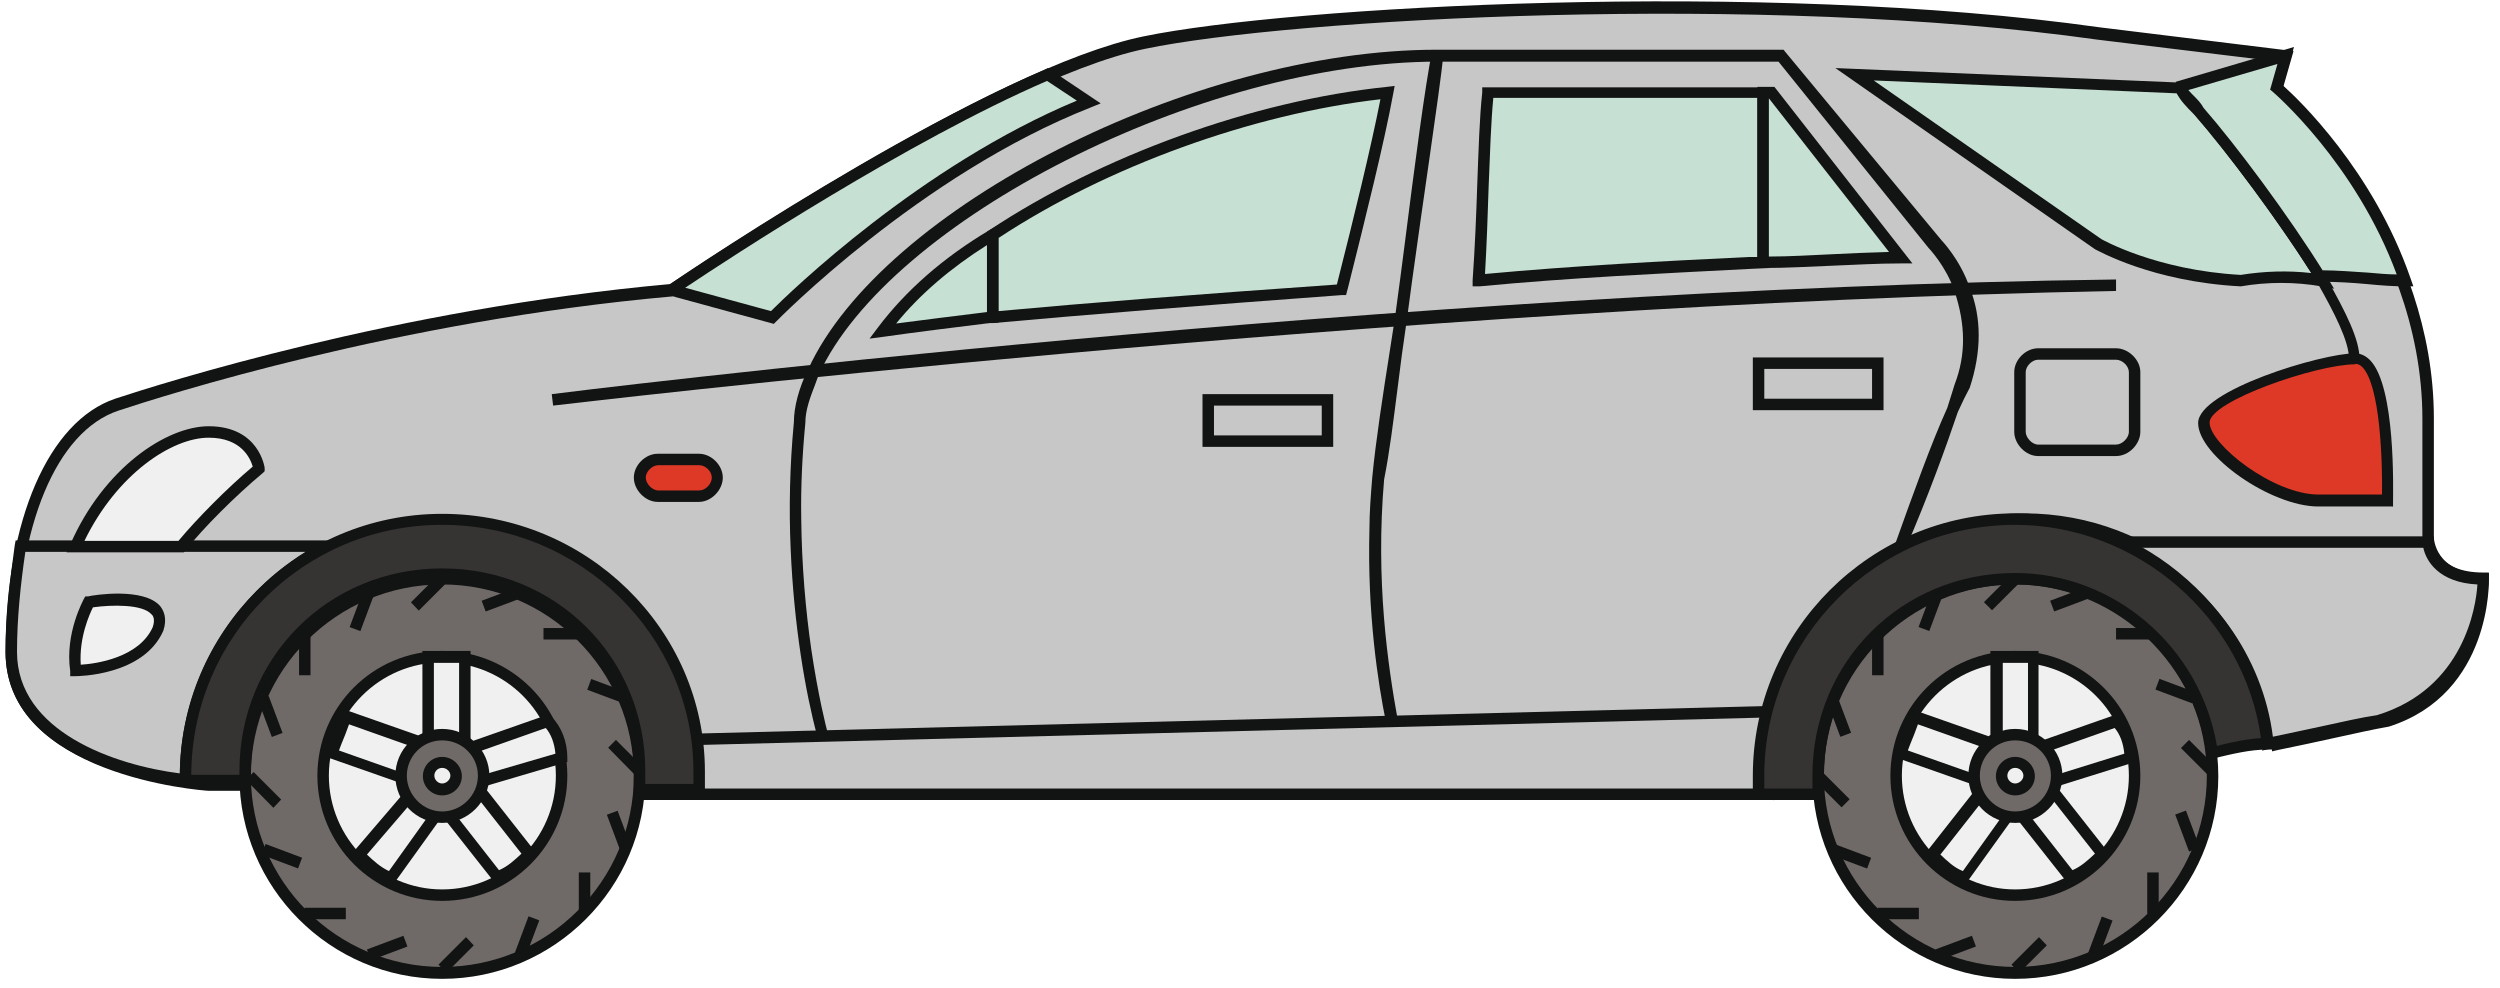 <svg width="167" height="66" viewBox="0 0 167 66" fill="none" xmlns="http://www.w3.org/2000/svg">
<g clip-path="url(#clip0_24_141)">
<path d="M165.89 38.674C162.214 38.674 162.214 35.917 162.214 35.917V27.952C162.214 15.085 152.104 5.895 152.104 5.895L152.717 3.75L140.157 2.218C118.406 -0.845 86.852 0.687 76.436 2.831C66.021 4.976 44.883 19.374 44.883 19.374C27.727 20.906 12.41 25.501 7.815 27.033C3.219 28.564 0.769 35.61 0.769 43.575C0.769 51.54 13.941 52.459 13.941 52.459H16.699V51.847C16.699 44.494 22.519 38.674 29.872 38.674C37.224 38.674 43.045 44.494 43.045 51.847V53.072H118.1V51.847C118.1 42.35 125.759 34.691 135.255 34.691C143.833 34.691 151.185 41.125 152.104 49.702C155.168 49.09 157.619 48.477 159.457 48.171C166.196 46.026 165.89 38.674 165.89 38.674Z" fill="#C7C7C7"/>
<path d="M118.468 53.44H42.646V51.816C42.646 44.648 37.04 39.041 29.841 39.041C22.642 39.041 17.066 44.648 17.066 51.816V52.827H13.942C13.36 52.796 0.37 51.785 0.37 43.545C0.37 34.752 3.25 28.135 7.692 26.634C10.664 25.654 26.441 20.63 44.76 18.976C46.414 17.842 66.235 4.516 76.375 2.433C86.148 0.411 117.824 -1.335 140.218 1.82L153.207 3.413L152.533 5.772C153.881 7.089 162.582 16.004 162.582 27.951V35.916C162.582 35.916 162.643 38.306 165.89 38.306H166.258V38.674C166.258 38.674 166.503 46.332 159.579 48.538C158.507 48.722 157.312 48.998 155.903 49.304C154.77 49.549 153.544 49.825 152.166 50.1L151.768 50.192V49.764C150.818 41.4 143.741 35.089 135.255 35.089C126.004 35.089 118.498 42.626 118.498 51.847V53.47L118.468 53.44ZM43.412 52.674H117.702V51.816C117.702 42.135 125.575 34.293 135.225 34.293C143.956 34.293 151.277 40.696 152.411 49.243C153.606 48.998 154.708 48.752 155.719 48.538C157.129 48.232 158.323 47.956 159.365 47.803C164.941 46.026 165.431 40.542 165.492 39.072C161.846 38.888 161.816 35.978 161.816 35.947V27.982C161.816 15.453 151.921 6.293 151.829 6.201L151.645 6.048L152.196 4.118L140.096 2.647C117.763 -0.508 86.209 1.238 76.498 3.26C66.266 5.374 45.281 19.588 45.066 19.741L44.883 19.803C26.594 21.426 10.878 26.45 7.907 27.431C3.771 28.809 1.136 35.151 1.136 43.606C1.136 51.111 13.819 52.092 13.942 52.122H16.3V51.877C16.3 44.28 22.244 38.337 29.841 38.337C37.438 38.337 43.412 44.28 43.412 51.877V52.735V52.674Z" fill="#121313"/>
<path d="M151.492 49.702C154.555 49.09 157.006 48.477 158.844 48.171C165.89 46.026 165.89 38.674 165.89 38.674C162.52 38.674 162.214 36.529 162.214 36.223H141.076C146.59 38.367 150.879 43.575 151.492 49.702Z" fill="#C7C7C7"/>
<path d="M151.124 50.162V49.733C150.511 43.913 146.498 38.766 140.923 36.56L139.023 35.825H162.582V36.193C162.582 36.193 162.674 38.245 165.89 38.245H166.258V38.613C166.258 38.613 166.166 46.271 158.936 48.477C157.894 48.661 156.669 48.937 155.291 49.243C154.157 49.488 152.932 49.764 151.553 50.039L151.155 50.131L151.124 50.162ZM142.853 36.591C147.724 39.103 151.155 43.882 151.829 49.212C153.024 48.967 154.126 48.722 155.137 48.508C156.547 48.201 157.741 47.926 158.783 47.773C164.603 45.996 165.4 40.512 165.492 39.042C162.919 38.919 162.061 37.479 161.877 36.591H142.853Z" fill="#121313"/>
<path d="M12.716 52.153C9.346 51.847 0.769 50.009 0.769 43.575C0.769 41.124 1.075 38.674 1.381 36.529H21.907C16.392 39.286 12.41 45.107 12.41 51.847C12.614 51.847 12.716 51.949 12.716 52.153Z" fill="#C7C7C7"/>
<path d="M13.084 52.551H12.655C11.399 52.398 0.37 51.173 0.37 43.545C0.37 41.094 0.677 38.674 0.983 36.437L1.044 36.1H23.53L22.09 36.836C16.546 39.623 12.931 45.322 12.808 51.479C13.023 51.571 13.114 51.755 13.114 52.123V52.551H13.084ZM1.688 36.897C1.381 39.011 1.136 41.278 1.136 43.545C1.136 48.875 7.661 51.111 12.012 51.663C12.073 45.658 15.32 40.022 20.405 36.866H1.688V36.897Z" fill="#121313"/>
<path d="M159.457 33.466C159.457 33.466 159.763 23.969 157.312 23.969C154.862 23.969 147.203 26.42 147.203 28.258C147.203 30.096 151.798 33.466 154.862 33.466H159.457Z" fill="#DE3926"/>
<path d="M159.824 33.834H154.862C151.706 33.834 146.835 30.433 146.835 28.258C146.835 26.083 155.107 23.602 157.312 23.602C157.68 23.602 158.017 23.755 158.323 24.061C160.039 25.838 159.855 32.7 159.855 33.497V33.864L159.824 33.834ZM157.312 24.337C154.77 24.337 147.601 26.788 147.601 28.227C147.601 29.667 151.829 33.037 154.892 33.037H159.12C159.151 30.77 158.997 25.746 157.803 24.521C157.649 24.367 157.496 24.306 157.343 24.306L157.312 24.337Z" fill="#121313"/>
<path d="M5.977 40.206C5.977 40.206 4.751 42.35 5.058 44.801C5.058 44.801 9.346 44.801 10.572 42.044C11.491 39.286 5.977 40.206 5.977 40.206Z" fill="#F1F0F0"/>
<path d="M5.027 45.169H4.69V44.832C4.322 42.289 5.578 40.083 5.609 39.991L5.701 39.838H5.885C6.252 39.746 9.591 39.225 10.694 40.481C10.939 40.788 11.184 41.309 10.909 42.136C9.591 45.138 5.211 45.169 5.027 45.169ZM6.222 40.543C5.977 41.033 5.272 42.595 5.394 44.403C6.405 44.341 9.285 43.943 10.204 41.891C10.388 41.339 10.204 41.094 10.112 41.033C9.53 40.359 7.478 40.389 6.191 40.573L6.222 40.543Z" fill="#121313"/>
<path d="M12.104 36.529C13.329 34.998 15.473 32.853 17.311 31.321C17.311 31.321 17.005 28.871 13.942 28.871C11.184 28.871 7.202 31.628 5.058 36.529H12.104Z" fill="#F1F0F0"/>
<path d="M12.287 36.897H4.445L4.69 36.376C6.926 31.26 11.123 28.473 13.942 28.473C17.311 28.473 17.679 31.23 17.679 31.26V31.475L17.556 31.597C15.718 33.129 13.605 35.243 12.41 36.744L12.287 36.897ZM5.64 36.131H11.92C13.145 34.661 15.136 32.639 16.883 31.168C16.729 30.648 16.147 29.238 13.942 29.238C11.491 29.238 7.815 31.659 5.64 36.131Z" fill="#121313"/>
<path d="M155.168 18.761C152.717 14.779 149.041 9.877 146.897 7.426C146.59 6.814 145.978 6.507 145.671 5.895H145.365L123.921 4.976L140.157 16.311C140.157 16.311 143.833 18.455 149.654 18.761C151.492 18.455 153.33 18.455 155.168 18.761Z" fill="#C6E0D3"/>
<path d="M155.903 19.282L155.076 19.129C153.299 18.823 151.461 18.823 149.684 19.129C143.741 18.823 140.096 16.709 139.943 16.648L122.603 4.547L145.886 5.527L146.008 5.742C146.131 5.987 146.345 6.201 146.56 6.415C146.805 6.661 147.05 6.906 147.234 7.243C149.409 9.724 153.085 14.626 155.505 18.608L155.934 19.313L155.903 19.282ZM125.207 5.405L140.371 15.973C140.371 15.973 144.017 18.057 149.684 18.363C151.216 18.118 152.809 18.057 154.402 18.241C151.982 14.442 148.612 9.969 146.59 7.641L146.529 7.549C146.406 7.304 146.192 7.089 145.978 6.875C145.794 6.691 145.579 6.477 145.426 6.232H145.334L125.177 5.374L125.207 5.405Z" fill="#121313"/>
<path d="M155.168 18.455C157.006 18.455 159.15 18.761 160.682 18.761C157.925 10.796 152.104 5.895 152.104 5.895L152.717 3.75L145.487 5.895" fill="#C6E0D3"/>
<path d="M161.203 19.129H160.652C159.916 19.129 159.028 19.068 158.109 18.976C157.098 18.884 156.087 18.823 155.137 18.823V18.057C156.118 18.057 157.159 18.149 158.17 18.21C158.844 18.271 159.518 18.332 160.1 18.332C157.343 10.857 151.89 6.201 151.829 6.14L151.645 5.987L152.135 4.271L145.549 6.201L145.334 5.466L153.238 3.138L152.503 5.711C153.544 6.63 158.538 11.409 161.019 18.578L161.203 19.098V19.129Z" fill="#121313"/>
<path d="M157.68 23.969H156.914C156.914 22.774 155.903 20.845 154.831 18.945C152.411 14.993 148.735 10.122 146.59 7.672C145.978 7.059 145.641 6.722 145.304 6.048L145.978 5.711C146.1 5.956 146.315 6.17 146.529 6.385C146.774 6.63 147.019 6.875 147.203 7.212C149.317 9.632 152.901 14.411 155.321 18.332C155.321 18.332 155.321 18.332 155.321 18.363C155.321 18.363 155.321 18.363 155.321 18.394C155.352 18.455 155.382 18.516 155.413 18.578C156.73 20.906 157.619 22.683 157.619 24L157.68 23.969Z" fill="#121313"/>
<path d="M36.948 27.094L36.856 26.328C37.714 26.206 93.623 19.282 141.352 18.669V19.435C93.531 20.354 37.5 27.033 36.948 27.094Z" fill="#121313"/>
<path d="M29.565 65.02C36.84 65.02 42.738 59.122 42.738 51.847C42.738 44.572 36.84 38.674 29.565 38.674C22.29 38.674 16.392 44.572 16.392 51.847C16.392 59.122 22.29 65.02 29.565 65.02Z" fill="#6F6A67"/>
<path d="M29.535 65.387C22.06 65.387 15.994 59.291 15.994 51.847C15.994 44.403 22.06 38.306 29.535 38.306C37.01 38.306 43.106 44.403 43.106 51.847C43.106 59.291 37.01 65.387 29.535 65.387ZM29.535 39.041C22.489 39.041 16.76 44.77 16.76 51.816C16.76 58.862 22.489 64.591 29.535 64.591C36.581 64.591 42.34 58.862 42.34 51.816C42.34 44.77 36.611 39.041 29.535 39.041Z" fill="#121313"/>
<path d="M29.565 59.812C33.964 59.812 37.53 56.246 37.53 51.847C37.53 47.448 33.964 43.882 29.565 43.882C25.166 43.882 21.6 47.448 21.6 51.847C21.6 56.246 25.166 59.812 29.565 59.812Z" fill="#F1F0F0"/>
<path d="M29.535 60.179C24.939 60.179 21.202 56.442 21.202 51.816C21.202 47.19 24.939 43.483 29.535 43.483C34.13 43.483 37.898 47.221 37.898 51.816C37.898 56.411 34.16 60.179 29.535 60.179ZM29.535 44.249C25.368 44.249 21.968 47.65 21.968 51.816C21.968 55.982 25.368 59.413 29.535 59.413C33.701 59.413 37.132 56.013 37.132 51.816C37.132 47.619 33.732 44.249 29.535 44.249Z" fill="#121313"/>
<path d="M37.53 50.621C37.53 49.702 37.224 48.783 36.611 48.171L31.403 50.009L31.097 49.702V43.882H28.646V49.396C28.34 49.396 28.34 49.702 28.34 49.702L23.132 47.864C22.826 48.783 22.519 49.396 22.213 50.315L27.421 52.153C27.421 52.358 27.523 52.562 27.727 52.766L24.051 57.055C24.664 57.667 25.276 58.28 26.195 58.587L29.259 54.298H29.872L33.242 58.587C34.161 58.28 34.773 57.667 35.386 57.055L32.016 52.766C32.016 52.562 32.118 52.358 32.322 52.153L37.53 50.621Z" fill="#F1F0F0"/>
<path d="M26.318 59.015L26.042 58.923C25.031 58.586 24.388 57.943 23.745 57.3L23.5 57.055L23.714 56.779L27.176 52.735C27.176 52.735 27.023 52.521 27.023 52.398L21.692 50.529L21.815 50.162C21.968 49.702 22.121 49.304 22.274 48.906C22.427 48.538 22.581 48.14 22.734 47.711L22.856 47.343L28.095 49.181C28.095 49.181 28.156 49.12 28.217 49.09V43.483H31.434V49.549L36.673 47.711L36.856 47.895C37.5 48.538 37.898 49.549 37.898 50.621V50.897L32.506 52.49L32.384 52.613L35.876 57.055L35.631 57.3C34.988 57.943 34.344 58.586 33.333 58.923L33.088 59.015L29.657 54.665H29.443L26.318 59.015ZM29.044 53.899H30.025L33.333 58.127C33.916 57.882 34.375 57.453 34.834 57.024L31.587 52.888V52.766C31.587 52.337 31.648 52.245 32.016 51.877L32.169 51.785L37.102 50.346C37.04 49.672 36.826 49.059 36.458 48.63L31.25 50.468L30.668 49.886V44.28H28.983V49.794H28.677V50.284L28.156 50.1L23.316 48.385C23.193 48.691 23.101 48.998 22.979 49.273C22.856 49.549 22.764 49.825 22.642 50.131L27.758 51.939V52.214C27.758 52.214 27.758 52.337 27.758 52.367C27.758 52.367 27.85 52.459 27.942 52.551L28.187 52.796L24.511 57.085C24.97 57.514 25.399 57.912 25.981 58.188L28.983 53.991L29.044 53.899Z" fill="#121313"/>
<path d="M29.565 54.604C31.088 54.604 32.322 53.37 32.322 51.847C32.322 50.324 31.088 49.09 29.565 49.09C28.043 49.09 26.808 50.324 26.808 51.847C26.808 53.37 28.043 54.604 29.565 54.604Z" fill="#6F6A67"/>
<path d="M29.535 54.971C27.819 54.971 26.41 53.562 26.41 51.816C26.41 50.07 27.819 48.691 29.535 48.691C31.25 48.691 32.69 50.101 32.69 51.816C32.69 53.532 31.281 54.971 29.535 54.971ZM29.535 49.457C28.217 49.457 27.176 50.529 27.176 51.816C27.176 53.103 28.248 54.206 29.535 54.206C30.821 54.206 31.924 53.133 31.924 51.816C31.924 50.499 30.852 49.457 29.535 49.457Z" fill="#121313"/>
<path d="M27.972 40.788L27.451 40.236L29.29 38.398L29.81 38.95L27.972 40.788Z" fill="#121313"/>
<path d="M29.81 64.989L29.29 64.438L31.128 62.6L31.648 63.151L29.81 64.989Z" fill="#121313"/>
<path d="M18.261 53.961L16.423 52.092L16.944 51.571L18.782 53.409L18.261 53.961Z" fill="#121313"/>
<path d="M42.463 51.816L40.624 49.947L41.145 49.427L42.983 51.265L42.463 51.816Z" fill="#121313"/>
<path d="M20.742 42.35H19.977V45.107H20.742V42.35Z" fill="#121313"/>
<path d="M39.43 58.28H38.664V61.037H39.43V58.28Z" fill="#121313"/>
<path d="M23.101 60.639H20.344V61.405H23.101V60.639Z" fill="#121313"/>
<path d="M39.062 41.952H36.305V42.718H39.062V41.952Z" fill="#121313"/>
<path d="M24.27 39.452L23.356 41.89L24.073 42.159L24.987 39.721L24.27 39.452Z" fill="#121313"/>
<path d="M35.305 61.211L34.391 63.649L35.108 63.918L36.022 61.48L35.305 61.211Z" fill="#121313"/>
<path d="M17.741 56.381L17.472 57.098L19.91 58.012L20.179 57.295L17.741 56.381Z" fill="#121313"/>
<path d="M39.495 45.357L39.226 46.075L41.665 46.989L41.934 46.271L39.495 45.357Z" fill="#121313"/>
<path d="M17.949 46.493L17.232 46.762L18.157 49.229L18.875 48.96L17.949 46.493Z" fill="#121313"/>
<path d="M41.255 54.157L40.538 54.425L41.462 56.892L42.179 56.624L41.255 54.157Z" fill="#121313"/>
<path d="M26.948 62.51L24.51 63.424L24.779 64.141L27.217 63.227L26.948 62.51Z" fill="#121313"/>
<path d="M34.612 39.215L32.174 40.13L32.443 40.847L34.881 39.933L34.612 39.215Z" fill="#121313"/>
<path d="M29.565 52.766C30.073 52.766 30.484 52.354 30.484 51.847C30.484 51.339 30.073 50.928 29.565 50.928C29.058 50.928 28.646 51.339 28.646 51.847C28.646 52.354 29.058 52.766 29.565 52.766Z" fill="#F1F0F0"/>
<path d="M29.535 53.133C28.83 53.133 28.248 52.551 28.248 51.847C28.248 51.142 28.83 50.56 29.535 50.56C30.239 50.56 30.852 51.142 30.852 51.847C30.852 52.551 30.27 53.133 29.535 53.133ZM29.535 51.295C29.228 51.295 29.014 51.541 29.014 51.816C29.014 52.092 29.259 52.337 29.535 52.337C29.81 52.337 30.086 52.092 30.086 51.816C30.086 51.541 29.841 51.295 29.535 51.295Z" fill="#121313"/>
<path d="M134.643 65.02C141.918 65.02 147.816 59.122 147.816 51.847C147.816 44.572 141.918 38.674 134.643 38.674C127.367 38.674 121.47 44.572 121.47 51.847C121.47 59.122 127.367 65.02 134.643 65.02Z" fill="#6F6A67"/>
<path d="M134.612 65.387C127.137 65.387 121.071 59.291 121.071 51.847C121.071 44.403 127.168 38.306 134.612 38.306C142.056 38.306 148.183 44.403 148.183 51.847C148.183 59.291 142.087 65.387 134.612 65.387ZM134.612 39.041C127.566 39.041 121.837 44.77 121.837 51.816C121.837 58.862 127.566 64.591 134.612 64.591C141.658 64.591 147.417 58.862 147.417 51.816C147.417 44.77 141.689 39.041 134.612 39.041Z" fill="#121313"/>
<path d="M134.643 59.812C139.042 59.812 142.608 56.246 142.608 51.847C142.608 47.448 139.042 43.882 134.643 43.882C130.244 43.882 126.678 47.448 126.678 51.847C126.678 56.246 130.244 59.812 134.643 59.812Z" fill="#F1F0F0"/>
<path d="M134.612 60.179C130.017 60.179 126.279 56.442 126.279 51.816C126.279 47.19 130.017 43.483 134.612 43.483C139.207 43.483 142.975 47.221 142.975 51.816C142.975 56.411 139.238 60.179 134.612 60.179ZM134.612 44.249C130.446 44.249 127.045 47.65 127.045 51.816C127.045 55.982 130.446 59.413 134.612 59.413C138.778 59.413 142.209 56.013 142.209 51.816C142.209 47.619 138.809 44.249 134.612 44.249Z" fill="#121313"/>
<path d="M142.301 50.621C142.301 49.702 141.995 48.783 141.382 48.171L136.174 50.009L135.868 49.702V43.882H133.417V49.396C133.111 49.396 133.111 49.702 133.111 49.702L127.903 47.864C127.597 48.783 127.29 49.396 126.984 50.315L132.192 52.153C132.192 52.358 132.294 52.562 132.498 52.766L129.128 57.055C129.741 57.667 130.354 58.28 131.273 58.587L134.336 54.298H134.949L138.319 58.587C139.238 58.28 139.851 57.667 140.463 57.055L137.093 52.766C137.093 52.562 137.196 52.358 137.4 52.153L142.301 50.621Z" fill="#F1F0F0"/>
<path d="M131.395 59.015L131.12 58.923C130.109 58.586 129.465 57.943 128.822 57.3L128.577 57.055L131.947 52.766C131.947 52.766 131.794 52.551 131.763 52.398L126.433 50.529L126.555 50.162C126.708 49.702 126.861 49.304 127.015 48.906C127.168 48.538 127.321 48.14 127.474 47.711L127.597 47.343L132.835 49.181C132.835 49.181 132.927 49.12 132.958 49.09V43.483H136.174V49.549L141.413 47.711L141.597 47.895C142.24 48.538 142.638 49.549 142.638 50.621V50.897L137.553 52.49L137.43 52.613L140.923 57.055L140.678 57.3C140.034 57.943 139.391 58.586 138.38 58.923L138.135 59.015L134.704 54.665H134.459L131.334 59.015H131.395ZM134.122 53.899H135.133L138.441 58.127C139.023 57.882 139.483 57.453 139.943 57.024L136.695 52.888V52.766C136.695 52.337 136.756 52.245 137.124 51.877L137.277 51.785L141.903 50.346C141.842 49.672 141.627 49.059 141.26 48.63L136.052 50.468L135.47 49.886V44.28H133.785V49.794H133.479V50.284L132.958 50.1L128.117 48.385C127.995 48.691 127.903 48.998 127.78 49.273C127.658 49.549 127.566 49.825 127.443 50.131L132.56 51.939V52.214C132.56 52.214 132.56 52.337 132.56 52.367C132.56 52.367 132.651 52.459 132.743 52.551L132.988 52.796L129.619 57.085C130.078 57.514 130.507 57.943 131.12 58.188L134.122 53.991V53.899Z" fill="#121313"/>
<path d="M134.643 54.604C136.165 54.604 137.4 53.37 137.4 51.847C137.4 50.324 136.165 49.09 134.643 49.09C133.12 49.09 131.886 50.324 131.886 51.847C131.886 53.37 133.12 54.604 134.643 54.604Z" fill="#6F6A67"/>
<path d="M134.612 54.971C132.897 54.971 131.487 53.562 131.487 51.816C131.487 50.07 132.897 48.691 134.612 48.691C136.328 48.691 137.767 50.101 137.767 51.816C137.767 53.532 136.358 54.971 134.612 54.971ZM134.612 49.457C133.295 49.457 132.253 50.529 132.253 51.816C132.253 53.103 133.325 54.206 134.612 54.206C135.899 54.206 137.002 53.133 137.002 51.816C137.002 50.499 135.929 49.457 134.612 49.457Z" fill="#121313"/>
<path d="M134.367 38.384L132.526 40.225L133.067 40.767L134.909 38.925L134.367 38.384Z" fill="#121313"/>
<path d="M134.888 64.989L134.367 64.438L136.205 62.6L136.726 63.151L134.888 64.989Z" fill="#121313"/>
<path d="M121.715 51.547L121.173 52.089L123.015 53.93L123.556 53.389L121.715 51.547Z" fill="#121313"/>
<path d="M146.228 49.428L145.687 49.969L147.528 51.81L148.07 51.269L146.228 49.428Z" fill="#121313"/>
<path d="M125.82 42.35H125.054V45.107H125.82V42.35Z" fill="#121313"/>
<path d="M144.201 58.28H143.435V61.037H144.201V58.28Z" fill="#121313"/>
<path d="M128.179 60.639H125.422V61.405H128.179V60.639Z" fill="#121313"/>
<path d="M144.109 41.952H141.352V42.718H144.109V41.952Z" fill="#121313"/>
<path d="M129.074 39.447L128.159 41.885L128.876 42.154L129.791 39.716L129.074 39.447Z" fill="#121313"/>
<path d="M140.4 61.225L139.485 63.663L140.202 63.932L141.117 61.494L140.4 61.225Z" fill="#121313"/>
<path d="M122.524 56.377L122.255 57.095L124.723 58.019L124.991 57.301L122.524 56.377Z" fill="#121313"/>
<path d="M144.251 45.346L143.982 46.063L146.42 46.977L146.689 46.26L144.251 45.346Z" fill="#121313"/>
<path d="M122.725 46.484L122.008 46.753L122.935 49.219L123.652 48.95L122.725 46.484Z" fill="#121313"/>
<path d="M146.02 54.145L145.303 54.413L146.227 56.88L146.944 56.612L146.02 54.145Z" fill="#121313"/>
<path d="M131.724 62.508L129.285 63.422L129.554 64.14L131.993 63.225L131.724 62.508Z" fill="#121313"/>
<path d="M139.388 39.214L136.95 40.128L137.219 40.845L139.657 39.931L139.388 39.214Z" fill="#121313"/>
<path d="M134.643 52.766C135.15 52.766 135.562 52.354 135.562 51.847C135.562 51.339 135.15 50.928 134.643 50.928C134.135 50.928 133.724 51.339 133.724 51.847C133.724 52.354 134.135 52.766 134.643 52.766Z" fill="#F1F0F0"/>
<path d="M134.612 53.133C133.907 53.133 133.325 52.551 133.325 51.847C133.325 51.142 133.907 50.56 134.612 50.56C135.317 50.56 135.929 51.142 135.929 51.847C135.929 52.551 135.347 53.133 134.612 53.133ZM134.612 51.295C134.306 51.295 134.091 51.541 134.091 51.816C134.091 52.092 134.336 52.337 134.612 52.337C134.888 52.337 135.164 52.092 135.164 51.816C135.164 51.541 134.918 51.295 134.612 51.295Z" fill="#121313"/>
<path d="M46.721 49.764L46.69 48.998L118.069 47.16L118.1 47.926L46.721 49.764Z" fill="#121313"/>
<path d="M92.581 48.232C92.06 45.689 91.325 40.971 91.478 35.335C91.478 34.232 91.57 33.098 91.662 31.934C91.907 29.392 92.367 26.451 92.857 23.326L93.194 21.151C93.316 20.324 93.408 19.466 93.531 18.639C93.623 17.934 93.715 17.23 93.806 16.525C94.511 10.98 95.185 5.772 95.675 3.352L96.441 3.474C96.288 4.976 95.92 7.549 95.491 10.551C95.124 13.094 94.725 15.882 94.327 18.761C94.205 19.588 94.113 20.446 93.99 21.273C93.745 22.928 93.531 24.49 93.347 26.022C93.071 28.166 92.826 30.188 92.459 32.026C91.876 38.766 92.704 44.433 93.378 48.14L92.612 48.293L92.581 48.232Z" fill="#121313"/>
<path d="M54.594 49.182C53.797 46.241 53.032 41.768 52.817 36.683C52.695 33.987 52.756 31.107 53.032 28.197C53.032 27.186 53.369 25.899 53.981 24.674C58.913 13.89 79.715 3.321 95.982 3.321H119.141L119.264 3.475L129.68 16.035C129.68 16.035 130.936 17.322 131.579 19.221C132.376 21.212 132.376 23.479 131.579 25.899C131.334 26.359 131.058 26.91 130.783 27.523C130.017 29.79 128.791 33.19 127.29 36.652L126.586 36.376C127.78 33.037 129.006 29.606 130.078 27.247C130.262 26.634 130.446 26.114 130.568 25.685C131.334 23.694 131.303 21.702 130.568 19.466C129.986 17.75 128.822 16.556 128.822 16.556L118.804 4.118H96.012C80.297 4.118 59.434 14.687 54.686 25.041C54.625 25.225 54.533 25.47 54.441 25.715C54.134 26.512 53.797 27.37 53.797 28.258C53.583 30.464 53.491 32.578 53.522 34.569C53.552 37.816 53.828 40.849 54.196 43.392C54.655 46.486 55.176 48.538 55.299 48.998L54.563 49.212L54.594 49.182Z" fill="#121313"/>
<path d="M151.492 49.702C150.573 41.431 143.22 34.691 134.643 34.691C125.146 34.691 117.487 42.35 117.487 51.847V53.072H121.47V51.847C121.47 44.494 127.29 38.674 134.643 38.674C141.382 38.674 146.897 43.882 147.816 50.315C149.041 50.009 150.266 49.702 151.492 49.702Z" fill="#363432"/>
<path d="M121.837 53.44H117.089V51.816C117.089 42.136 124.962 34.293 134.612 34.293C143.312 34.293 150.879 41.033 151.829 49.641L151.89 50.07H151.461C150.297 50.07 149.072 50.376 147.908 50.652L147.509 50.744L147.417 50.346C146.498 43.912 140.984 39.041 134.612 39.041C127.444 39.041 121.837 44.648 121.837 51.816V53.44ZM117.855 52.674H121.071V51.816C121.071 44.219 127.015 38.276 134.612 38.276C141.229 38.276 146.958 43.208 148.091 49.825C149.072 49.58 150.052 49.365 151.032 49.304C149.929 41.278 142.792 35.059 134.612 35.059C125.36 35.059 117.855 42.595 117.855 51.816V52.674Z" fill="#121313"/>
<path d="M29.565 34.691C20.069 34.691 12.41 42.35 12.41 51.847V52.153H16.392V51.54C16.392 44.188 22.213 38.367 29.565 38.367C36.918 38.367 42.738 44.188 42.738 51.54V52.766H46.721V51.54C46.721 42.35 39.062 34.691 29.565 34.691Z" fill="#363432"/>
<path d="M47.088 53.133H42.34V51.541C42.34 44.372 36.734 38.766 29.535 38.766C22.335 38.766 16.76 44.372 16.76 51.541V52.551H12.012V51.847C12.012 42.166 19.885 34.324 29.535 34.324C39.185 34.324 47.088 42.044 47.088 51.541V53.133ZM43.106 52.368H46.322V51.541C46.322 42.473 38.786 35.059 29.535 35.059C20.283 35.059 12.808 42.534 12.777 51.755H15.994V51.51C15.994 43.912 21.937 37.969 29.535 37.969C37.132 37.969 43.106 43.912 43.106 51.51V52.337V52.368Z" fill="#121313"/>
<path d="M66.327 21.212V15.698C73.679 10.796 83.789 7.12 92.673 6.201C92.06 9.571 90.835 14.472 89.609 19.374C81.032 19.987 73.067 20.599 66.327 21.212Z" fill="#C6E0D3"/>
<path d="M65.929 21.61V15.483L66.113 15.361C73.588 10.398 83.728 6.722 92.642 5.803L93.163 5.741L93.071 6.232C92.459 9.571 91.233 14.472 90.038 19.251L89.916 19.711H89.64C80.082 20.416 72.454 21.028 66.358 21.58H65.929V21.61ZM66.695 15.882V20.783C72.668 20.232 80.082 19.65 89.303 19.006C90.437 14.534 91.57 9.908 92.213 6.63C83.636 7.61 73.924 11.133 66.725 15.882H66.695Z" fill="#121313"/>
<path d="M66.327 21.212V15.698C63.264 17.536 60.813 19.68 58.975 22.131C61.119 21.825 63.57 21.518 66.327 21.212Z" fill="#C6E0D3"/>
<path d="M58.086 22.621L58.638 21.886C60.507 19.405 63.019 17.199 66.113 15.361L66.695 15.024V21.549H66.358C63.631 21.886 61.15 22.192 59.005 22.499L58.086 22.621ZM65.929 16.372C63.509 17.904 61.456 19.65 59.863 21.61C61.701 21.365 63.723 21.12 65.929 20.845V16.372Z" fill="#121313"/>
<path d="M117.794 17.536C111.667 17.842 105.233 18.148 98.8 18.761C99.106 13.86 99.106 9.264 99.413 6.201H117.794V17.536Z" fill="#C6E0D3"/>
<path d="M98.371 19.19V18.731C98.524 16.525 98.616 14.35 98.677 12.42C98.769 9.969 98.831 7.855 99.014 6.17V5.833H118.161V17.904L116.844 17.965C110.962 18.271 104.927 18.547 98.831 19.129H98.371V19.19ZM99.75 6.569C99.596 8.192 99.535 10.153 99.443 12.42C99.382 14.227 99.321 16.249 99.198 18.302C105.172 17.75 111.084 17.444 116.813 17.168H117.395V6.538H99.75V6.569Z" fill="#121313"/>
<path d="M117.794 17.536C120.857 17.536 123.921 17.23 126.984 17.23L118.376 6.201H117.794V17.536Z" fill="#C6E0D3"/>
<path d="M117.763 17.903H117.395V5.803H118.529L118.651 5.956L127.75 17.597H126.953C125.422 17.597 123.89 17.689 122.389 17.75C120.888 17.811 119.325 17.903 117.763 17.903ZM118.161 6.568V17.137C119.57 17.137 120.98 17.046 122.358 16.984C123.614 16.923 124.901 16.862 126.187 16.831L118.161 6.568Z" fill="#121313"/>
<path d="M44.883 19.374L51.622 21.212C51.622 21.212 61.119 11.409 72.76 6.814L70.003 4.976C59.281 9.571 44.883 19.374 44.883 19.374Z" fill="#C6E0D3"/>
<path d="M51.714 21.641L43.964 19.527L44.638 19.068C44.638 19.068 59.189 9.203 69.819 4.639L70.003 4.547L73.526 6.906L72.852 7.181C61.425 11.685 51.929 21.396 51.837 21.488L51.684 21.641H51.714ZM45.771 19.221L51.5 20.783C52.786 19.497 61.487 11.072 71.933 6.722L69.942 5.405C60.721 9.387 48.743 17.23 45.771 19.221Z" fill="#121313"/>
<path d="M46.721 30.709H43.964C43.351 30.709 42.738 31.322 42.738 31.934C42.738 32.547 43.351 33.16 43.964 33.16H46.721C47.334 33.16 47.946 32.547 47.946 31.934C47.946 31.322 47.334 30.709 46.721 30.709Z" fill="#DE3926"/>
<path d="M46.69 33.527H43.933C43.106 33.527 42.34 32.731 42.34 31.904C42.34 31.076 43.106 30.311 43.933 30.311H46.69C47.517 30.311 48.283 31.076 48.283 31.904C48.283 32.731 47.517 33.527 46.69 33.527ZM43.964 31.076C43.565 31.076 43.136 31.505 43.136 31.904C43.136 32.302 43.565 32.761 43.964 32.761H46.721C47.119 32.761 47.548 32.332 47.548 31.904C47.548 31.475 47.119 31.076 46.721 31.076H43.964Z" fill="#121313"/>
<path d="M89.058 29.851H80.327V26.328H89.058V29.851ZM81.093 29.085H88.292V27.094H81.093V29.085Z" fill="#121313"/>
<path d="M125.82 27.4H117.089V23.877H125.82V27.4ZM117.855 26.634H125.054V24.643H117.855V26.634Z" fill="#121313"/>
<path d="M141.352 30.464H136.144C135.317 30.464 134.551 29.667 134.551 28.84V24.858C134.551 24.03 135.317 23.265 136.144 23.265H141.352C142.179 23.265 142.975 24.03 142.975 24.858V28.84C142.975 29.667 142.209 30.464 141.352 30.464ZM136.144 24.03C135.745 24.03 135.317 24.459 135.317 24.858V28.84C135.317 29.238 135.745 29.698 136.144 29.698H141.352C141.75 29.698 142.209 29.269 142.209 28.84V24.858C142.209 24.459 141.781 24.03 141.352 24.03H136.144Z" fill="#121313"/>
</g>
<defs>
<clipPath id="clip0_24_141">
<rect width="165.887" height="65.283" fill="white" transform="translate(0.37 0.105)"/>
</clipPath>
</defs>
</svg>
